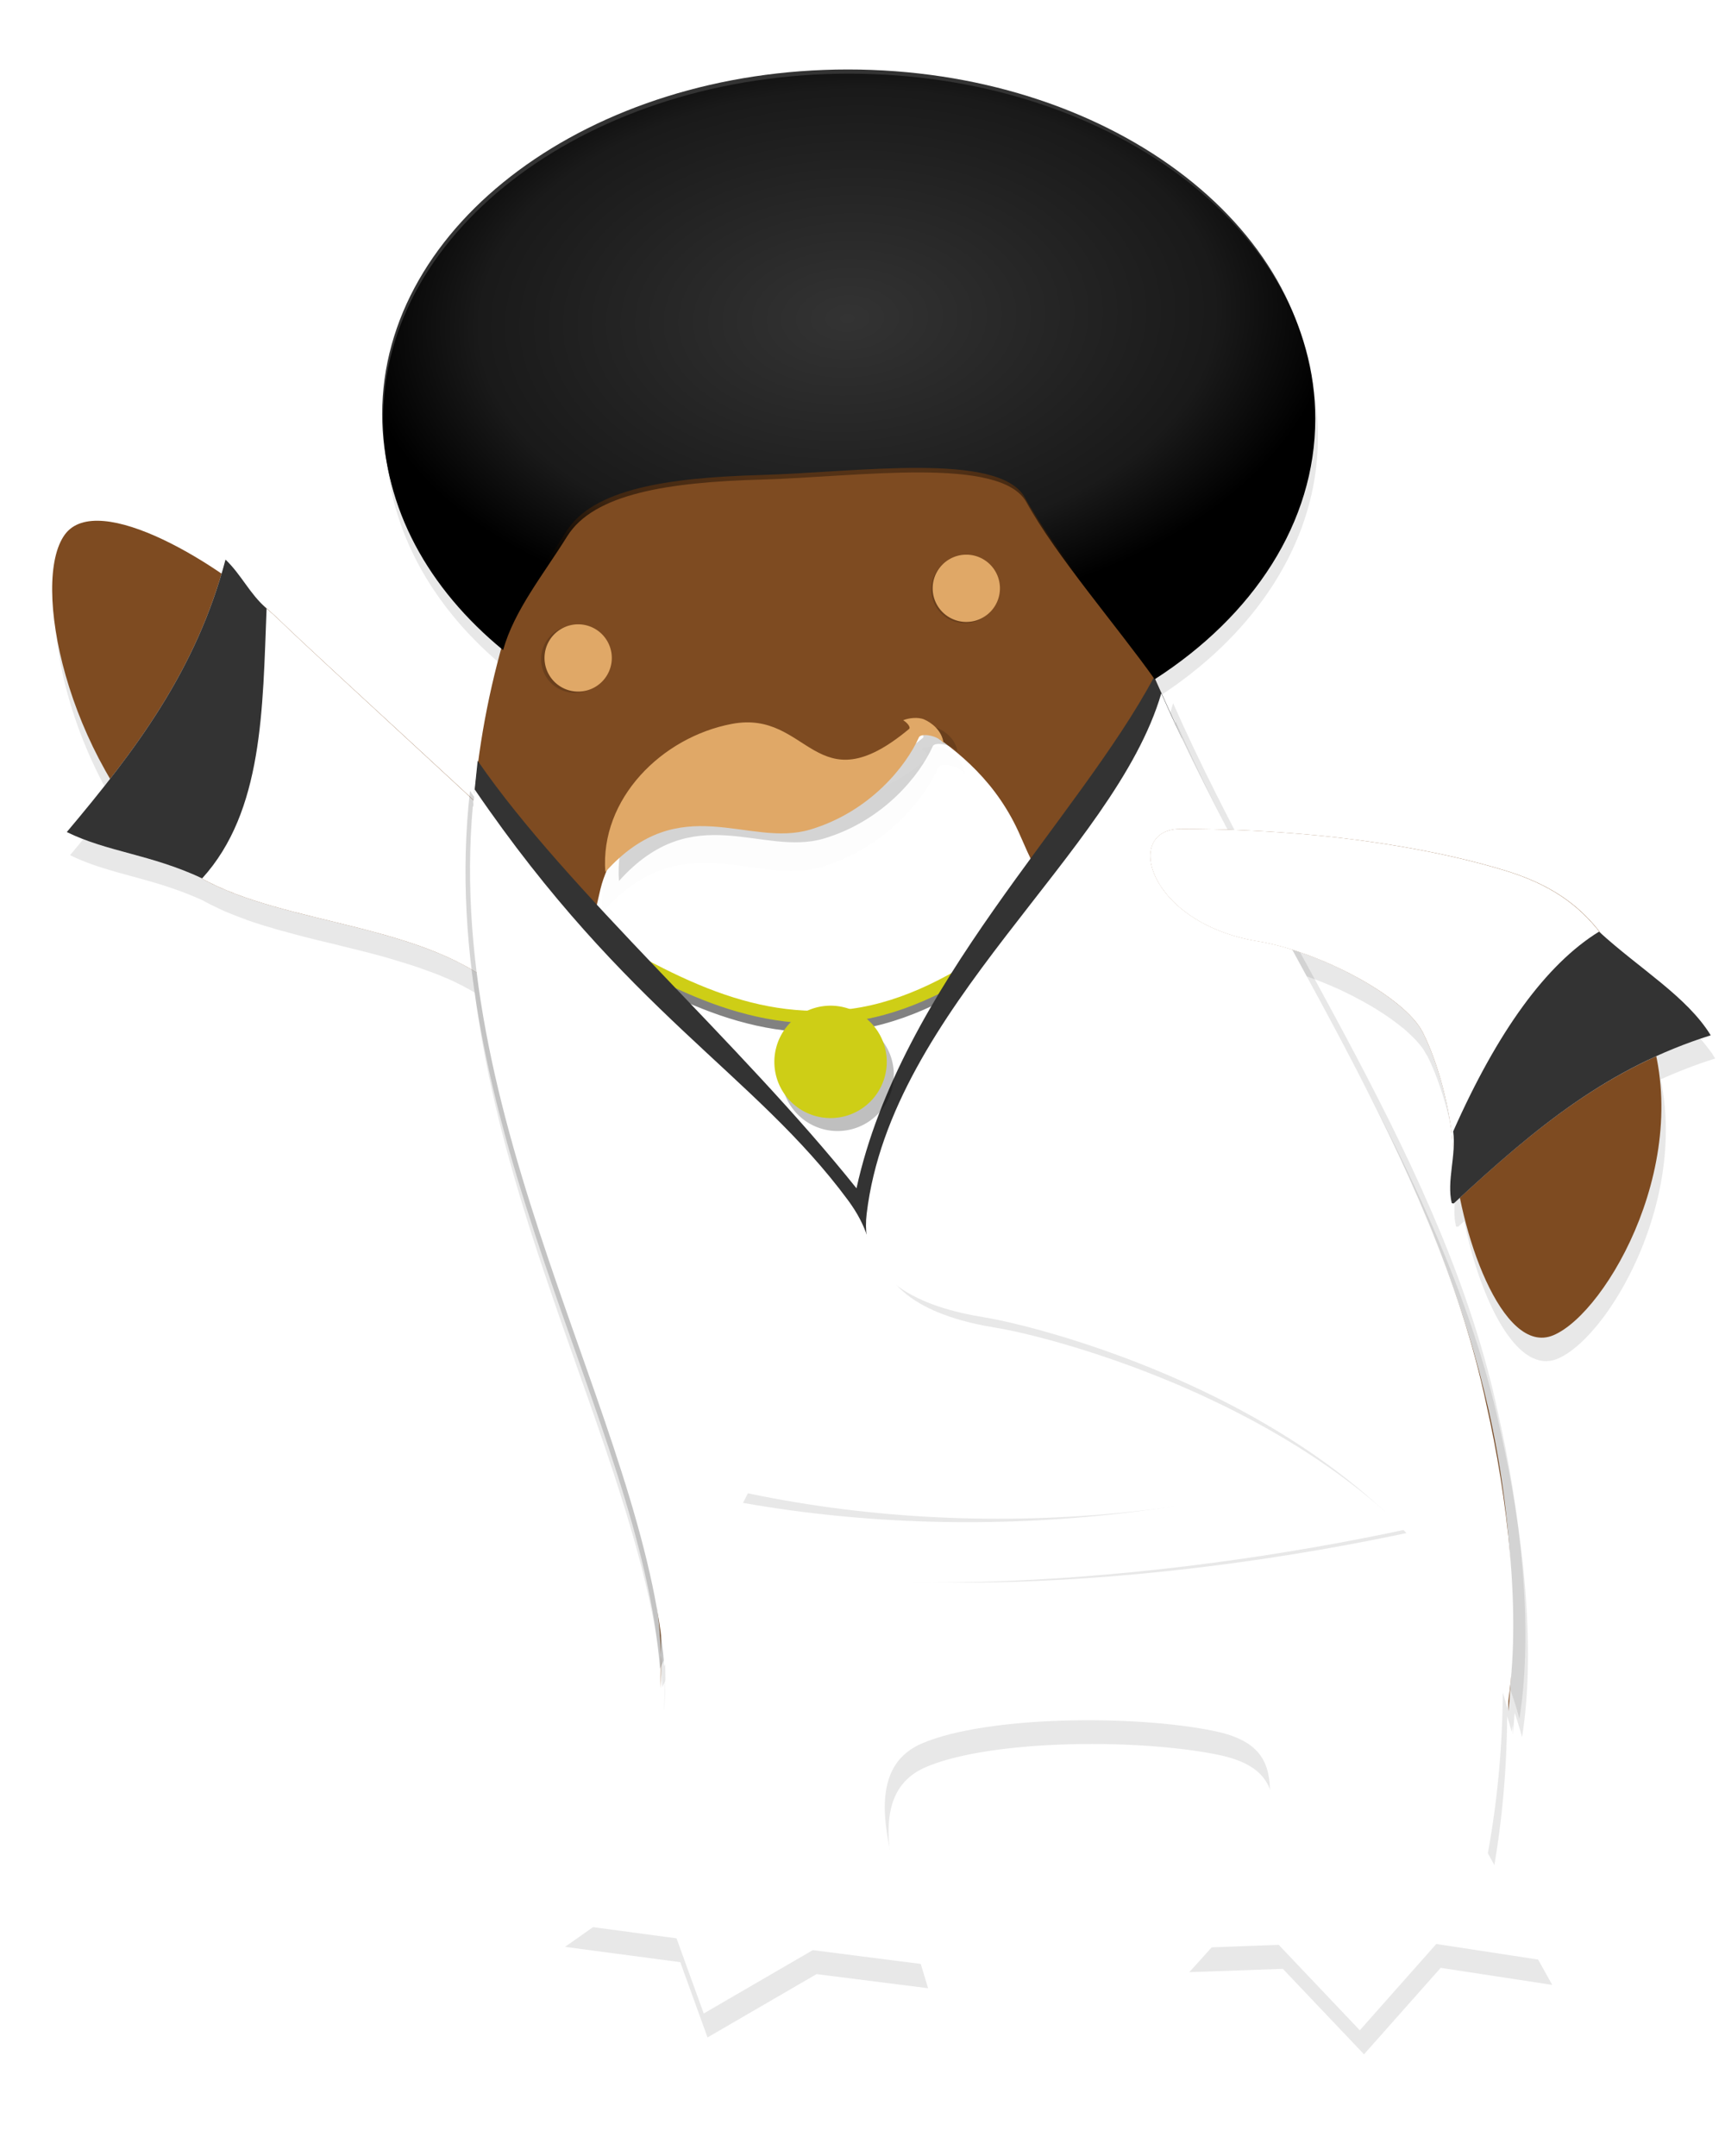 <svg xmlns="http://www.w3.org/2000/svg" viewBox="0 0 160 200"><defs><filter id="e" width="1.206" y="-.307" x="-.103" height="1.613" color-interpolation-filters="sRGB"><feGaussianBlur stdDeviation="2.454"/></filter><filter id="j" width="1.36" y="-.18" x="-.18" height="1.36" color-interpolation-filters="sRGB"><feGaussianBlur stdDeviation="1.345"/></filter><filter id="h" width="1.229" y="-.052" x="-.115" height="1.105" color-interpolation-filters="sRGB"><feGaussianBlur stdDeviation="3.059"/></filter><filter id="g" width="1.093" y="-.158" x="-.047" height="1.317" color-interpolation-filters="sRGB"><feGaussianBlur stdDeviation="1.814"/></filter><filter id="f" width="1.113" y="-.315" x="-.057" height="1.629" color-interpolation-filters="sRGB"><feGaussianBlur stdDeviation="2.956"/></filter><filter id="i" color-interpolation-filters="sRGB"><feGaussianBlur stdDeviation="3.977"/></filter><filter id="d" width="1.129" y="-.19" x="-.064" height="1.379" color-interpolation-filters="sRGB"><feGaussianBlur stdDeviation="1.639"/></filter><filter id="c" width="2.098" y="-.549" x="-.549" height="2.098" color-interpolation-filters="sRGB"><feGaussianBlur stdDeviation="1.791"/></filter><filter id="b" width="2.098" y="-.549" x="-.549" height="2.098" color-interpolation-filters="sRGB"><feGaussianBlur stdDeviation="1.791"/></filter><filter id="a" color-interpolation-filters="sRGB"><feGaussianBlur stdDeviation="4.33"/></filter><radialGradient id="k" gradientUnits="userSpaceOnUse" cy="1764.1" cx="1569.8" gradientTransform="matrix(-1.047 .041 -.025 -.649 1938.8 1929)" r="74.281"><stop offset="0" stop-opacity="0"/><stop offset=".379" stop-opacity=".247"/><stop offset=".757" stop-opacity=".498"/><stop offset="1"/></radialGradient></defs><path d="M251.82 812.4c-41.027 0-74.281 24.624-74.281 55 0 14.177 7.227 27.122 19.125 36.875a133.08 133.08 0 00-3.813 18.531c-.029-.042-.065-.083-.094-.125l-.468 4.562c-.01-.012-.023-.019-.031-.03-.025.218-.04.438-.062.656-.27-.392-.541-.759-.813-1.157-.055.485-.107.954-.156 1.438a3898.052 3898.052 0 00-8.688-8.031c-6.78-6.253-13.226-12.193-17.625-16.312a317.341 317.341 0 01-3.656-3.469c-.664-.643-1.398-1.275-2.156-1.937-.062-.055-.127-.102-.188-.157-.274-.25-.534-.523-.78-.781a21.89 21.89 0 01-1.626-1.937c-1.252-1.657-2.346-3.37-3.969-4.938-.202.766-.435 1.502-.656 2.25-9.609-6.567-21.134-11.473-24.969-6.25-4.27 5.815-1.78 23.788 7.188 38.938a284.686 284.686 0 01-6.875 8.531 31.5 31.5 0 002.437 1.063c.816.32 1.638.606 2.469.875h.03c.822.265 1.628.51 2.47.75.554.157 1.123.315 1.687.468.303.083.6.167.906.25l.125.031c.837.23 1.7.47 2.563.72.042.011.083.018.125.03 2.679.775 5.483 1.71 8.5 3.094.033.019.06.044.094.063.246.138.498.273.75.406.146.077.29.143.437.219.195.1.396.184.594.281.41.2.826.405 1.25.594l.282.125c.204.09.417.162.625.25a49.062 49.062 0 002.593 1c.043.016.082.047.125.062.961.342 1.935.659 2.938.969.392.12.79.226 1.187.343.233.068.454.152.688.22.728.208 1.445.394 2.187.593 1.06.283 2.138.573 3.219.844.24.06.477.127.719.187.134.033.271.06.406.094 1.044.258 2.073.493 3.125.75.283.07.56.15.844.219 2.015.494 4.037.988 6.03 1.531.231.063.46.124.689.188.871.242 1.735.52 2.593.78.99.301 1.974.606 2.938.938.093.032.189.062.28.094.076.026.145.067.22.094.815.288 1.615.56 2.406.875.156.062.314.124.469.188.043.018.082.045.125.062.463.191.953.39 1.406.594.094.042.188.082.281.125.398.18.768.371 1.157.562.165.081.336.167.5.25.312.159.63.334.937.5.372.202.731.413 1.094.625 5.185 41.256 27.665 79.186 29.906 110.69.1-.226.24-.518.344-.75-.01 1.557-.03 3.102-.062 4.719.087-1.582.127-3.154.094-4.75.099-.22.21-.493.312-.719.065.67.14 1.336.188 2 .043-.096.112-.216.156-.313.275 12.742-1.415 22.328-.813 30.126l-15.75 11.094 18.375 2.437 4.344 12 17.375-10.094 17.781 2.25-5.344-17.688c-1.97-8.658-1.16-14.931 5-17.562 10.347-4.42 33.904-4.583 46.656-1.938 12.544 2.603 7.638 11.041 8.969 19.5l-13.656 15.125 14.906-.53 12.938 13.624 12.219-13.78 17.781 2.718-9.563-17.156c1.574-8.62 2.318-17.19 2.375-25.656.257.817.496 1.631.72 2.469.056-.36.103-.73.155-1.094.015.539.023 1.08.031 1.625.1-1.195.208-2.386.282-3.563a59.5 59.5 0 011.187 3.875c2.368-14.775-.062-33.889-3.344-48.344-5.411-25.61-18.176-49.158-31.156-72.969a58.167 58.167 0 014.97 1.97h.03c.656.296 1.299.619 1.938.937h.03c.64.318 1.26.664 1.876 1h.03c2.484 1.355 4.74 2.841 6.563 4.343.01.01.025-.01.031 0 .45.372.857.753 1.25 1.125l.031.031c.783.745 1.456 1.492 1.97 2.22.16.226.274.463.405.687.08.136.183.272.25.406.01.012.025.019.031.031 2.428 4.853 4.38 12.199 4.782 18.5l.03.438c-.19 2.486-.7 5.013-.406 7.312.022.18.061.355.094.531.025.135.03.274.062.406h.031l.313.031c.326-.302.645-.576.969-.875 2.4 11.91 8.254 24.708 14.906 21.906 7.872-3.315 20.588-24.63 16.406-44.53h.03a75.995 75.995 0 012.782-1.188 78.4 78.4 0 015.875-2.125c-.23-.374-.462-.763-.719-1.125-.01-.012-.023-.02-.03-.031-.07-.096-.15-.186-.22-.281a26.874 26.874 0 00-1.469-1.813c-.018-.022-.042-.04-.061-.062-.04-.043-.086-.082-.125-.125-.279-.308-.549-.636-.844-.938-.315-.323-.637-.62-.969-.937l-.062-.063c-1.023-.974-2.14-1.93-3.28-2.875-1.633-1.35-3.335-2.677-5.063-4.062a100.153 100.153 0 01-4.813-4.094c-3.083-3.98-6.962-6.9-12.562-9l-.25-.094a43.233 43.233 0 00-2.281-.781h-.031c-2.745-.839-6.314-1.795-10.72-2.72h-.03c-.874-.182-1.78-.382-2.719-.562h-.03a169.71 169.71 0 00-6.063-1.03h-.031a183.273 183.273 0 00-3.313-.47h-.03c-2.284-.306-4.711-.598-7.25-.843h-.032c-1.265-.122-2.546-.24-3.875-.344h-.03c-1.33-.103-2.702-.2-4.095-.281h-.218c-1.493-.086-3.03-.191-4.594-.25-3.585-6.887-7.022-13.85-10.156-20.938a41.444 41.444 0 01-.5 1.593l-2.281-5.03-.157-.376c15.674-10.084 25.594-24.95 25.594-41.53 0-30.377-33.254-55-74.28-55z" opacity=".3" filter="url(#a)" transform="translate(-67.549 -464.29) scale(.582)"/><path d="M52.762 82.566l-5.982 9.61c-7.938-7.422-23.964-6.103-30.985-12.799-9.606-9.162-12.993-25.415-9.778-29.793 3.053-4.157 14.503 2.708 19.971 8.002 4.4 4.258 19.684 18.063 26.774 24.98z" fill="#7e4b21"/><path d="M20.918 51.908c-2.716 10.28-8.342 17.696-14.72 25.278 3.744 1.833 7.645 2.057 12.394 4.234 7.851 4.467 21.172 4.202 28.185 10.758l5.979-9.595c-7.09-6.916-22.37-20.729-26.768-24.987-.388-.376-.81-.76-1.254-1.145-1.599-1.407-2.306-3.084-3.816-4.543z" fill="#fff"/><path d="M49.534 56.874c6.188-16.529 42.547-26.528 52.789-3.507 15.308 34.41 43.655 74.853 35.68 118.554l5.564 9.994-10.346-1.582-7.095 8.006-7.52-7.927-8.667.32 7.93-8.811c-.774-4.92 2.088-9.825-5.207-11.338-7.415-1.538-21.12-1.43-27.137 1.14-3.582 1.53-4.047 5.163-2.901 10.198l3.1 10.302-10.335-1.32-10.115 5.877-2.525-6.974-10.67-1.424 9.144-6.462c-.372-4.805.766-10.76.44-18.85-1.237-30.819-23.262-66.456-12.129-96.195z" fill="#fff"/><path d="M70.126 34.718c-8.47 1.817-16.387 6.706-19.479 13.781-20.876 47.783 12.18 79.814 10.624 108.11.83-40.641-11.766-48.287-5.579-74.126.626-2.613 2.424-5.004 3.783-7.026 6.803-10.128 17.112.409 26.186-7.904 3.25 2.116 6.853 5.026 9.014 10.064 12.75 29.724 44.628 40.155 45.247 81.128 3.906-47.171-26.884-70.509-38.404-111.553-3.83-13.646-20.502-14.812-31.392-12.476z" fill="#7e4b21"/><path d="M-547.5 513.32a3.914 3.914 0 11-7.829 0 3.914 3.914 0 017.829 0z" transform="matrix(.797 0 0 .797 528.974 -354.43)" opacity=".4" filter="url(#b)"/><path d="M92.748 54.574a3.12 3.12 0 11-6.24 0 3.12 3.12 0 016.24 0z" fill="#e0a867"/><path d="M-547.5 513.32a3.914 3.914 0 11-7.829 0 3.914 3.914 0 017.829 0z" transform="matrix(.797 0 0 .797 492.786 -347.969)" opacity=".4" filter="url(#c)"/><path d="M56.746 61.035a3.12 3.12 0 11-6.24 0 3.12 3.12 0 016.24 0z" fill="#e0a867"/><path d="M1461.2 1969.2c13.452.443 10.733 17.135 29.327 7.478.406-.211-.064-1.137-.65-1.692.93-.17 2.579-.052 3.55.664 1.04.768 2.568 2.477 2.328 4.747-.505-1.535-3.371-2.651-3.883-1.954-3.204 4.36-10.898 10.658-21.497 11.45-11.071.827-20.213-11.751-35.774-.511 1.796-12.542 14.44-20.582 26.599-20.182z" transform="rotate(-12.525 -4444.374 4170.854) scale(.582)" opacity=".1" filter="url(#d)"/><path d="M1463.1 1966.4c12.563.41 10.024 15.869 27.39 6.925.38-.195-.06-1.053-.607-1.567.869-.157 2.408-.048 3.316.616.97.71 2.398 2.293 2.174 4.396-.472-1.422-3.149-2.455-3.627-1.81-2.992 4.038-10.179 9.87-20.077 10.604-10.34.766-18.878-10.883-33.411-.473 1.678-11.616 13.487-19.061 24.842-18.691z" transform="rotate(-12.525 -4444.374 4170.854) scale(.582)" opacity=".4" filter="url(#e)"/><path d="M67.893 67.15c7.183-1.352 7.692 7.744 16.422.476.19-.158-.167-.59-.542-.813.473-.198 1.36-.33 1.96-.068.64.28 1.65 1 1.788 2.221-.447-.748-2.097-.997-2.287-.57-1.19 2.67-4.533 6.887-10.06 8.552-5.773 1.739-12.09-3.798-19.027 3.945-.513-6.806 5.252-12.521 11.745-13.743z" fill="#e0a867"/><path d="M78.645 6.445c-23.858 0-43.196 14.319-43.196 31.983 0 8.244 4.203 15.772 11.122 21.444 1.033-3.69 3.693-6.94 5.94-10.546 2.468-3.96 9.367-5.016 18.027-5.26 9.021-.258 22.154-2.199 24.53 2.101 2.716 4.915 8.58 11.733 11.89 16.412 9.114-5.864 14.883-14.51 14.883-24.15 0-17.665-19.338-31.984-43.196-31.984zM20.918 51.908c1.51 1.46 2.21 3.136 3.809 4.543-.37 9.27-.3 18.791-5.975 25.03-4.825-2.25-8.77-2.44-12.557-4.296 6.378-7.582 12.007-14.997 14.723-25.277z" fill="#333"/><path d="M1610.2 2109.4c38.049 9.067 82.159 6.567 118.69-7.576l6.566 12.122c-40.568 9.64-88.771 13.934-124.75 7.07l-.505-11.616z" transform="matrix(.582 0 0 .615 -871.733 -1159.672)" opacity=".3" filter="url(#f)"/><path d="M62.59 138.107c22.126 5.272 47.776 3.818 69.02-4.406l3.818 7.05c-23.59 5.605-51.622 8.102-72.544 4.111l-.294-6.755z" fill="#fff"/><path d="M203.08 944.15c17.361 10.187 30.434 18.468 47.179 16.986 17.364-1.538 32.649-16.348 46.26-27.34" opacity=".7" filter="url(#g)" stroke="#000" stroke-width="2" fill="none" transform="translate(-67.549 -464.29) scale(.582)"/><path d="M50.697 84.38c10.096 5.924 17.698 10.74 27.436 9.878 10.097-.894 18.986-9.507 26.9-15.9" stroke="#cece16" stroke-width="1.163" fill="none"/><path d="M190.97 923.8c24.302 35.617 44.666 45.399 59.554 65.536 6.147 8.314 3.776 14.861-.357 19.643-5.455 6.31-21.554 38.223-28.94 54.77-2.761-38.821-36.276-87.414-30.256-139.95z" opacity=".4" filter="url(#h)" transform="translate(-67.549 -464.29) scale(.582)"/><path d="M44.306 70.575C52.625 82.66 68.6 96.659 79.443 110.233 83.555 91.464 100 76.016 107.051 62.792l2.551 5.654-29.256 46.343c-12.197-13.244-26.423-21.754-36.48-39.992l.44-4.222z" fill="#333"/><path d="M44.016 73.215c14.132 20.712 25.974 26.4 34.631 38.11 3.575 4.835 2.196 8.642-.207 11.423-3.172 3.67-12.534 22.227-16.829 31.85-1.606-22.575-21.096-50.833-17.595-81.384z" fill="#fff"/><path d="M303.03 909.84c-7.473 25.535-43.055 50.112-46.994 83.016-1.293 10.797 8.833 14.926 18.759 16.526 10.872 1.752 71.478 17.527 83.419 62.321 2.367-14.775-.031-33.874-3.313-48.328-8.435-39.921-34.754-74.829-51.87-113.53z" opacity=".3" filter="url(#i)" transform="translate(-67.549 -464.29) scale(.582)"/><path d="M107.715 64.317c-4.345 14.85-25.037 29.142-27.328 48.276-.751 6.279 5.137 8.68 10.91 9.61 6.321 1.019 41.565 10.192 48.509 36.241 1.377-8.592-.018-19.698-1.927-28.104-4.905-23.214-20.21-43.514-30.164-66.02z" fill="#fff"/><path d="M116.67 87.31c-10.209-1.679-12.546-10.421-7.14-10.414 14.84.022 24.975 2.296 30.094 3.86 7.403 2.263 10.13 6.46 13.045 13.981 4.795 12.379-3.578 27.015-8.585 29.125-4.753 2.001-8.812-9.704-9.297-17.3-.234-3.673-1.385-7.944-2.801-10.766-1.678-3.342-9.546-7.537-15.315-8.486z" fill="#7e4b21"/><path d="M109.518 76.89c-5.406-.008-3.068 8.752 7.142 10.431 5.769.95 13.641 5.126 15.32 8.469 1.416 2.822 2.564 7.103 2.798 10.776l.018.255c-.127 1.644-.503 3.32-.146 4.797l.182.018c7.797-7.23 14.396-12.601 23.843-15.592-2.175-3.542-6.496-6.097-10.214-9.467-2.063-2.694-4.735-4.558-8.85-5.816-5.119-1.564-15.254-3.848-30.093-3.87z" fill="#fff"/><path d="M134.657 111.613c-.494-2.041.434-4.468.13-6.659 4.12-9.293 8.624-15.503 13.526-18.53 3.754 3.443 8.157 6.021 10.362 9.615-9.446 2.99-16.04 8.37-23.837 15.6l-.181-.026z" fill="#333"/><path d="M1486.2 2008.3a8.965 8.965 0 11-17.93 0 8.965 8.965 0 0117.93 0z" transform="translate(-782.063 -1069.129) scale(.582)" opacity=".5" filter="url(#j)"/><path d="M82.25 98.505a5.213 5.213 0 11-10.426 0 5.213 5.213 0 0110.427 0z" fill="#cece16"/><path d="M251.4 809.49c-41.027 0-74.281 24.624-74.281 55 0 14.177 7.227 27.122 19.125 36.875 1.776-6.346 6.35-11.934 10.214-18.134 4.245-6.81 16.108-8.627 31-9.045 15.514-.445 38.097-3.783 42.183 3.612 4.67 8.452 14.756 20.176 20.446 28.223 15.674-10.084 25.594-24.951 25.594-41.531 0-30.376-33.254-55-74.281-55z" fill="url(#k)" transform="translate(-67.549 -464.29) scale(.582)"/></svg>